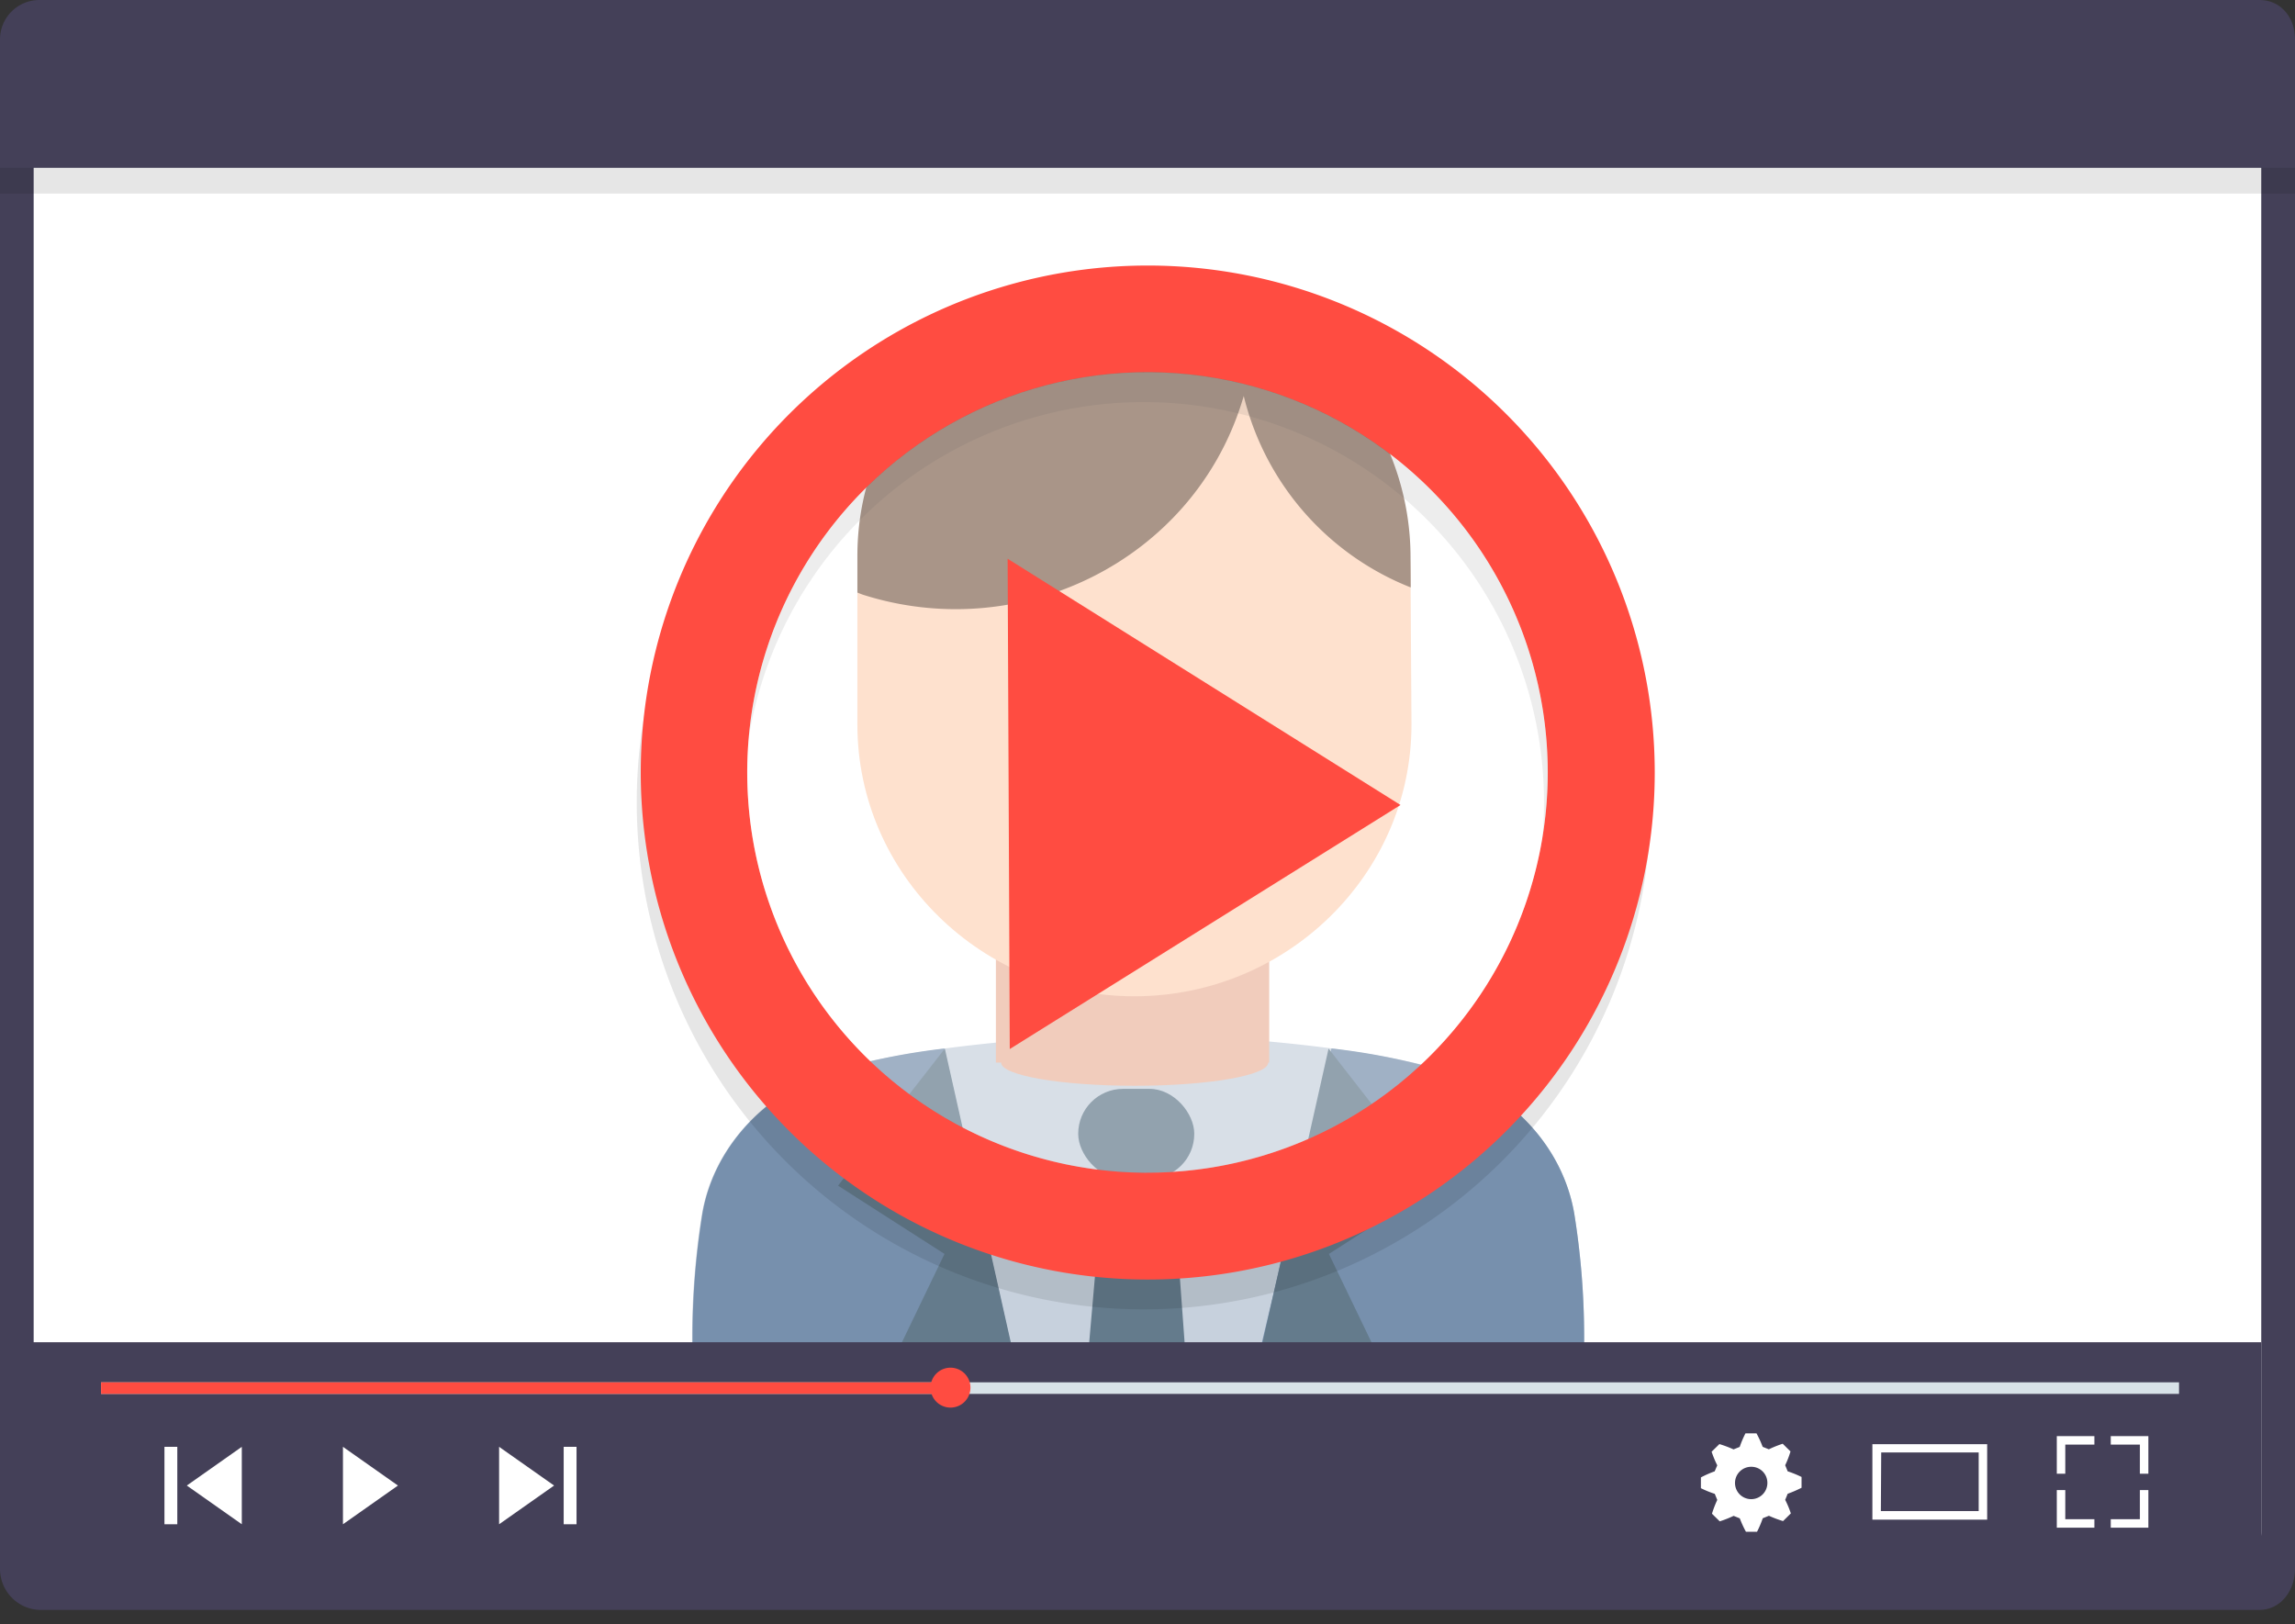 <svg xmlns="http://www.w3.org/2000/svg" xmlns:xlink="http://www.w3.org/1999/xlink" viewBox="0 0 267.94 189.62"><rect x="0" y="0" width="267.94" height="189.62" fill="#333333" stroke="none"/><defs><style>.cls-1{fill:none;}.cls-2{fill:#444058;}.cls-13,.cls-3{fill:#fff;}.cls-4{opacity:0.1;}.cls-5{clip-path:url(#clip-path);}.cls-6{fill:#c7d1dd;}.cls-7{fill:#7790ad;}.cls-8{fill:#647b8c;}.cls-9{fill:#ebb7a0;}.cls-10{fill:#fdd4b9;}.cls-11{fill:#846856;}.cls-12{fill:#ff4c41;}.cls-13{opacity:0.3;}.cls-14{fill:#d8e2e8;}</style><clipPath id="clip-path"><path class="cls-1" d="M264,178.78c0,2.58-1.69,4.8-4,4.8H8.39a4.77,4.77,0,0,1-4.46-4.8V7.19A4.56,4.56,0,0,1,8.39,2.62H260c2.34,0,4,2,4,4.57Z"/></clipPath></defs><title>Video</title><g id="Laag_2" data-name="Laag 2"><g id="Laag_1-2" data-name="Laag 1"><path class="cls-2" d="M267.94,183.12c0,2.66-1.74,4.83-4.15,4.83H4.59A4.8,4.8,0,0,1,0,183.12V6.34A4.59,4.59,0,0,1,4.59,1.75h259.2c2.41,0,4.15,1.93,4.15,4.59Z"/><path class="cls-3" d="M264,178.78c0,2.58-1.69,4.69-4,4.69H8.39a4.67,4.67,0,0,1-4.46-4.69V7.19A4.46,4.46,0,0,1,8.39,2.73H260c2.34,0,4,1.88,4,4.46Z"/><path class="cls-4" d="M267.94,22.6V4.82c0-2.66-1.74-4.6-4.15-4.6H4.59A4.6,4.6,0,0,0,0,4.82V22.6Z"/><path class="cls-2" d="M267.94,19.59v-15c0-2.65-1.74-4.59-4.15-4.59H4.59A4.6,4.6,0,0,0,0,4.59v15Z"/><g class="cls-5"><path class="cls-6" d="M133.23,184.74h36.32a14.21,14.21,0,0,0,14.25-14.2,90.94,90.94,0,0,0,0-28.82c-1.31-7.76-7.22-13.89-14.25-16.38-8.63-3.06-27.31-4.53-36.39-4.53h-.57c-9.08,0-27.77,1.49-36.39,4.54-7,2.49-12.94,8.63-14.25,16.38a90.85,90.85,0,0,0,0,28.81,14.21,14.21,0,0,0,14.25,14.2h37Z"/><path class="cls-7" d="M110.25,122.41a76.21,76.21,0,0,0-14,2.94c-7,2.49-12.94,8.63-14.25,16.38a90.85,90.85,0,0,0,0,28.81,14.21,14.21,0,0,0,14.25,14.2h28Z"/><path class="cls-7" d="M183.8,141.72c-1.31-7.76-7.22-13.89-14.25-16.38a75.84,75.84,0,0,0-14.1-2.94L140.7,184.74h28.85a14.21,14.21,0,0,0,14.25-14.2A90.94,90.94,0,0,0,183.8,141.72Z"/><polygon class="cls-8" points="110.31 122.42 97.84 138.42 110.27 146.39 102.5 162.52 116.78 184.74 124.3 184.74 110.31 122.42"/><polygon class="cls-8" points="155.11 122.42 167.57 138.42 155.15 146.39 162.92 162.52 148.64 184.74 141.12 184.74 155.11 122.42"/><rect class="cls-9" x="116.27" y="99.14" width="31.91" height="24.91"/><path class="cls-10" d="M164.79,84.59c0,17.52-14.6,31.72-32.35,31.72s-32.34-14.2-32.34-31.72V67.1c0-17.52,14.59-31.73,32.34-31.73s32.24,14.21,32.24,31.73Z"/><path class="cls-11" d="M100.68,69.41c18.47,5.91,38.4-4,44.24-22.25l3.13-10a32.47,32.47,0,0,0-15.61-4c-17.75,0-32.34,14.2-32.34,31.72v4.3Z"/><path class="cls-11" d="M164.68,64.91a31.77,31.77,0,0,0-20.25-29.44A32.28,32.28,0,0,0,164.7,68.58Z"/><ellipse class="cls-9" cx="132.47" cy="124.06" rx="15.59" ry="2.7"/><rect class="cls-8" x="125.88" y="127.12" width="13.55" height="10.49" rx="5.23"/><polygon class="cls-8" points="140.7 189.62 124.3 189.62 128.98 135.86 136.78 135.86 140.7 189.62"/></g><path class="cls-4" d="M133.53,34.48a59.19,59.19,0,1,0,59.19,59.19A59.19,59.19,0,0,0,133.53,34.48Zm0,105.92a46.73,46.73,0,1,1,46.73-46.73A46.73,46.73,0,0,1,133.53,140.4Z"/><path class="cls-12" d="M134,31a59.19,59.19,0,1,0,59.19,59.18A59.19,59.19,0,0,0,134,31Zm0,105.91A46.73,46.73,0,1,1,180.7,90.17,46.73,46.73,0,0,1,134,136.9Z"/><circle class="cls-13" cx="133.97" cy="90.17" r="46.73" transform="translate(-26.57 72.65) rotate(-27.71)"/><polygon class="cls-12" points="117.64 65.23 163.51 93.98 117.89 122.47 117.64 65.23"/><rect class="cls-2" x="3.35" y="156.7" width="260.65" height="29.57"/><rect class="cls-14" x="11.8" y="161.38" width="242.6" height="1.35"/><rect class="cls-12" x="11.8" y="161.38" width="99.08" height="1.35"/><polygon class="cls-3" points="58.27 168.91 58.27 177.95 64.69 173.43 58.27 168.91"/><rect class="cls-3" x="65.81" y="168.91" width="1.5" height="9.04"/><polygon class="cls-3" points="40.04 168.91 40.04 177.95 46.46 173.43 40.04 168.91"/><polygon class="cls-3" points="28.23 168.91 28.23 177.95 21.81 173.43 28.23 168.91"/><rect class="cls-3" x="19.19" y="168.91" width="1.5" height="9.04" transform="translate(39.89 346.86) rotate(180)"/><path class="cls-3" d="M208.71,171.77l-.29-.71a11.43,11.43,0,0,0,.62-1.61l-.91-.9a13,13,0,0,0-1.62.65l-.72-.29a12.17,12.17,0,0,0-.72-1.57h-1.29a11.86,11.86,0,0,0-.67,1.58l-.72.29a13.41,13.41,0,0,0-1.65-.62l-.91.89a12,12,0,0,0,.66,1.59l-.3.7a12.55,12.55,0,0,0-1.61.71v1.26a12.25,12.25,0,0,0,1.62.66l.29.71a12.8,12.8,0,0,0-.62,1.61l.91.89a13,13,0,0,0,1.62-.64l.72.29a12.17,12.17,0,0,0,.72,1.57h1.29a11.86,11.86,0,0,0,.67-1.58l.72-.29a13.41,13.41,0,0,0,1.65.62l.91-.9a11.16,11.16,0,0,0-.66-1.58l.29-.71a14.15,14.15,0,0,0,1.62-.7v-1.26A12.25,12.25,0,0,0,208.71,171.77Zm-2.37,1.31a1.89,1.89,0,1,1-1.88-1.84A1.87,1.87,0,0,1,206.34,173.08Z"/><path class="cls-3" d="M232,177.41h-13.4V168.6H232Zm-12.41-1h11.42v-6.84H219.63Z"/><polygon class="cls-3" points="246.43 168.65 249.83 168.65 249.83 172.05 250.82 172.05 250.82 167.66 246.43 167.66 246.43 168.65"/><polygon class="cls-3" points="241.12 172.05 241.12 168.65 244.52 168.65 244.52 167.66 240.13 167.66 240.13 172.05 241.12 172.05"/><polygon class="cls-3" points="249.83 173.96 249.83 177.36 246.43 177.36 246.43 178.35 250.82 178.35 250.82 173.96 249.83 173.96"/><polygon class="cls-3" points="244.52 177.36 241.12 177.36 241.12 173.96 240.13 173.96 240.13 178.35 244.52 178.35 244.52 177.36"/><path class="cls-12" d="M113.3,162a2.33,2.33,0,1,1-2.33-2.33A2.33,2.33,0,0,1,113.3,162Z"/></g></g></svg>